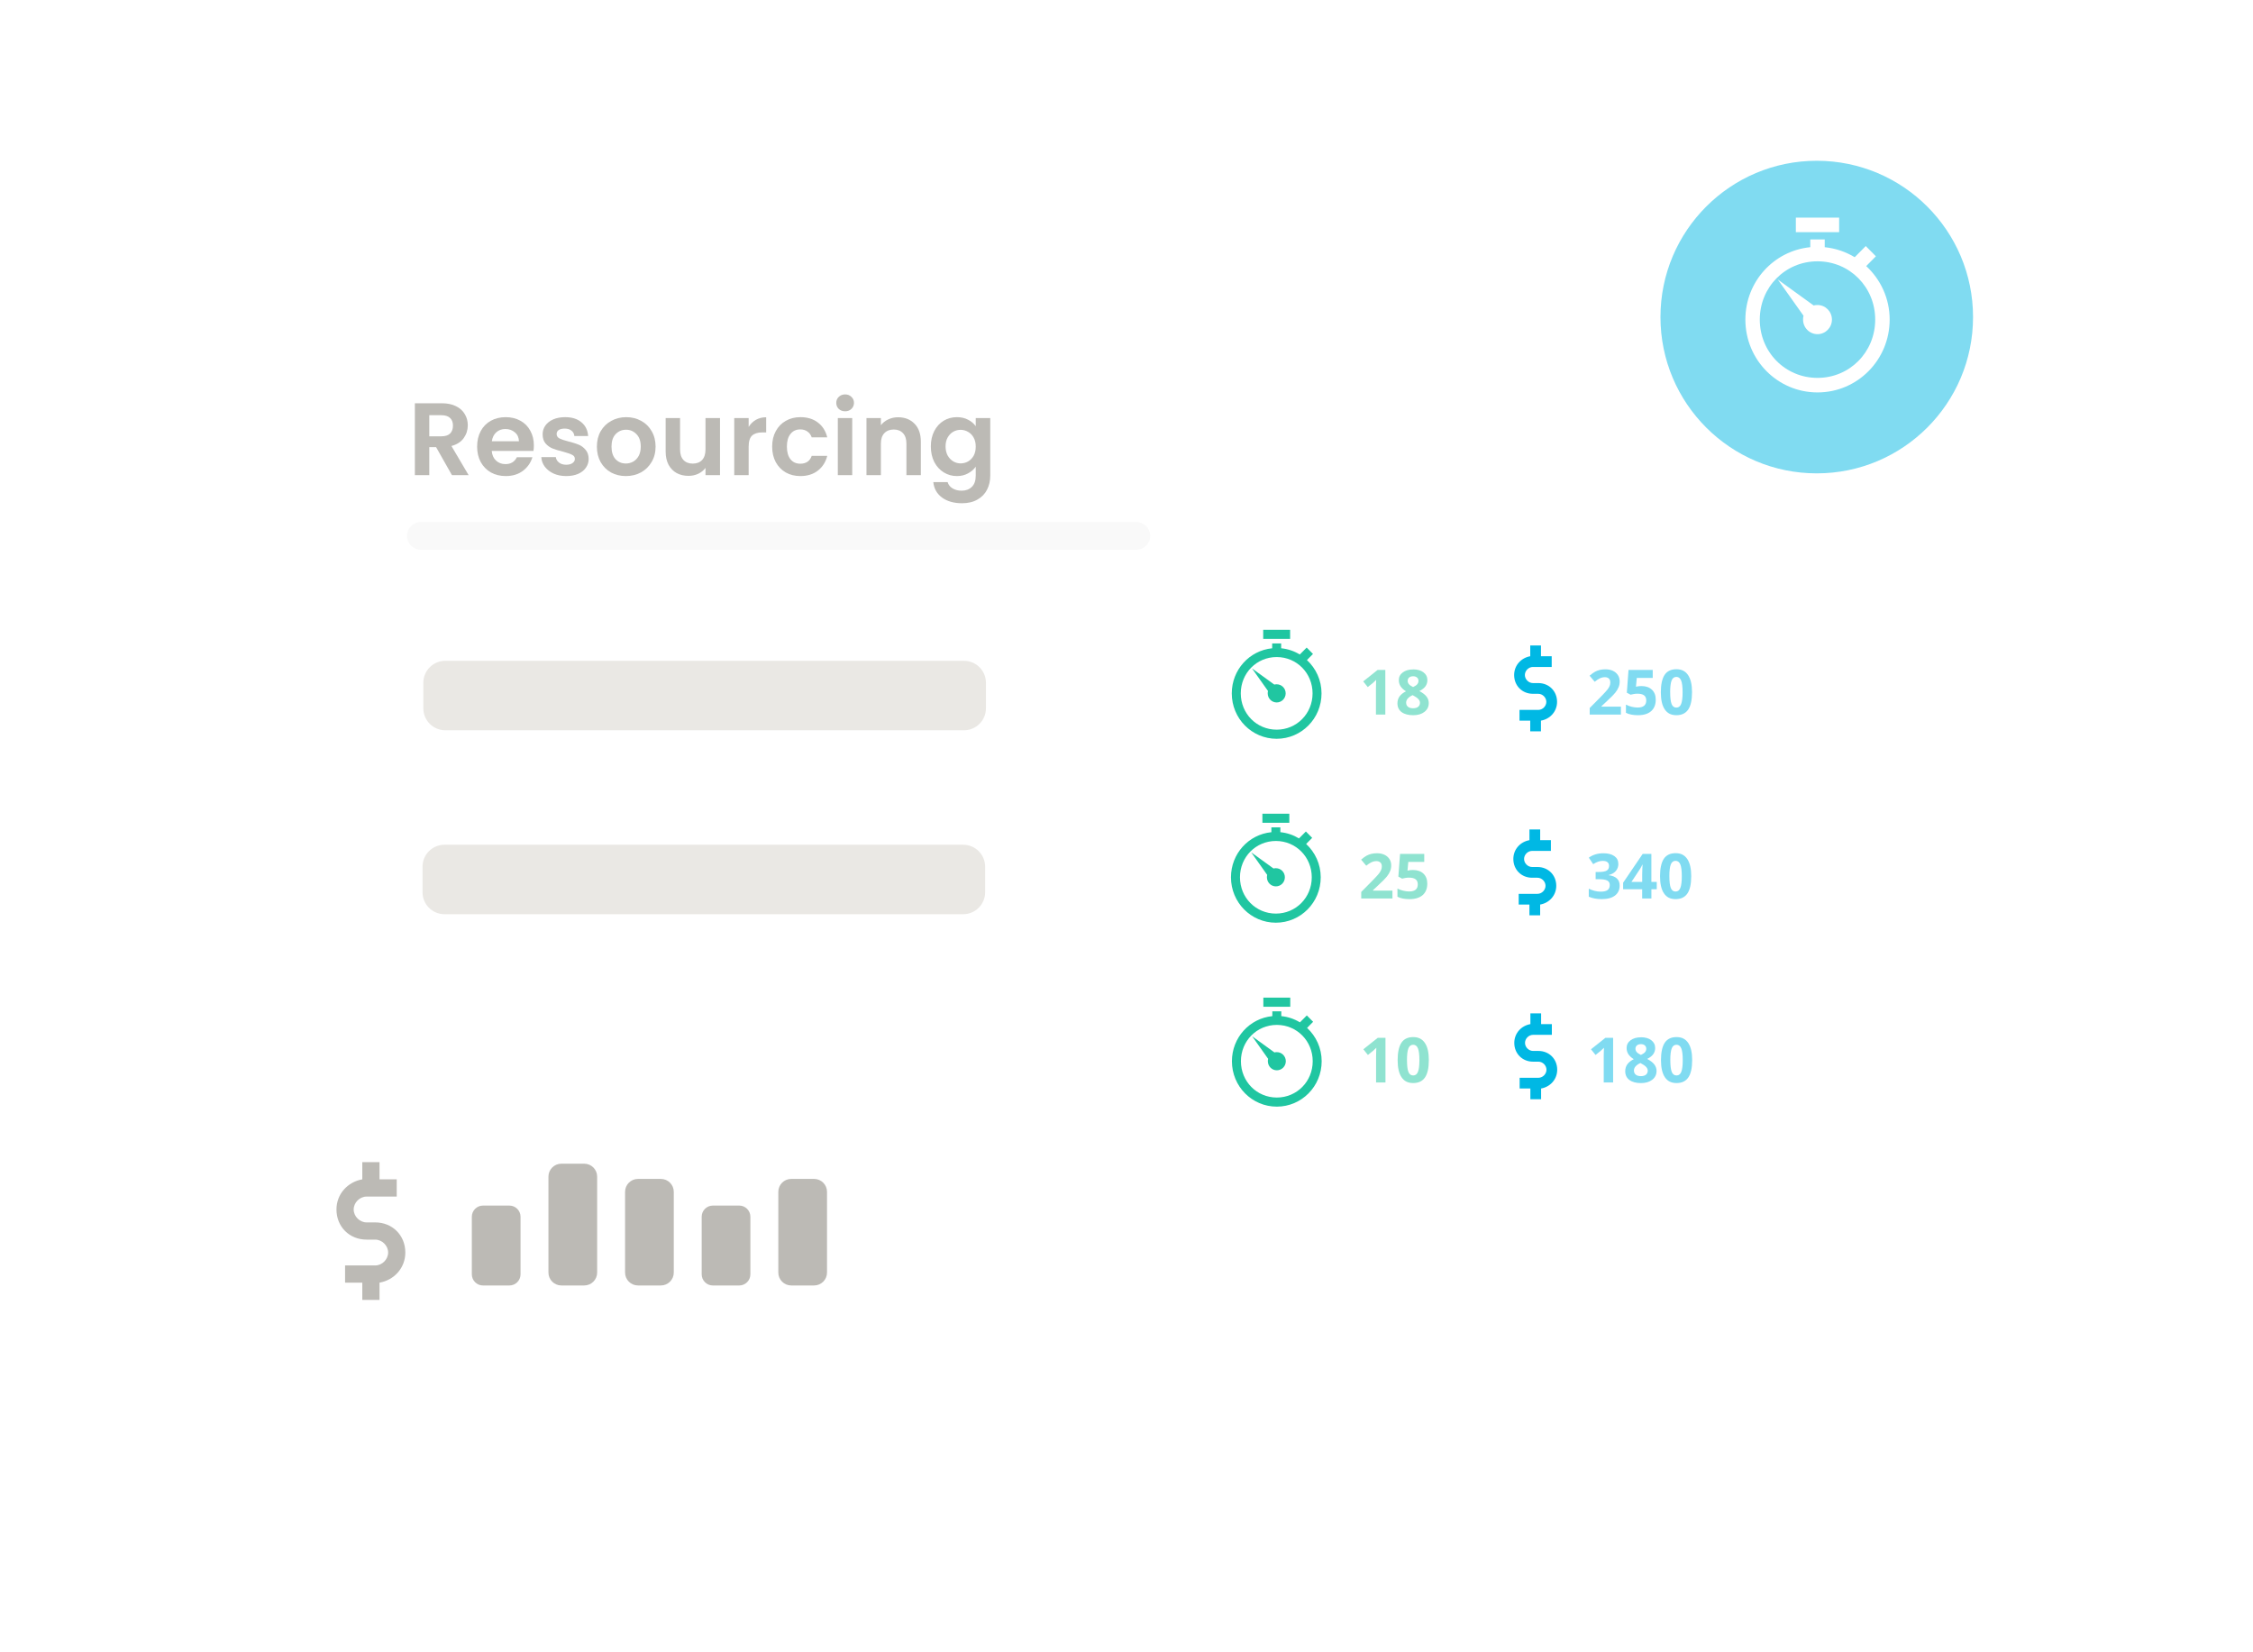 <svg width="300" height="220" viewBox="0 0 300 220" fill="none" xmlns="http://www.w3.org/2000/svg">
<g clip-path="url(#clip0_793_6056)">
<g filter="url(#filter0_d_793_6056)">
<path d="M235.569 36.403H44.959C38.636 36.403 33.51 41.529 33.51 47.852V158.331C33.51 164.654 38.636 169.78 44.959 169.78H235.569C241.892 169.78 247.017 164.654 247.017 158.331V47.852C247.017 41.529 241.892 36.403 235.569 36.403Z" fill="white"/>
</g>
<path d="M151.303 69.499H56.043C55.021 69.499 54.192 70.327 54.192 71.349C54.192 72.37 55.021 73.198 56.043 73.198H151.303C152.325 73.198 153.154 72.37 153.154 71.349C153.154 70.327 152.325 69.499 151.303 69.499Z" fill="#F9F9F9"/>
<path fill-rule="evenodd" clip-rule="evenodd" d="M203.761 85.947V87.376C202.546 87.59 201.617 88.591 201.617 89.877C201.617 91.305 202.689 92.377 204.118 92.377H204.831C205.404 92.377 205.903 92.877 205.903 93.45C205.903 94.023 205.404 94.522 204.831 94.522H202.33V95.951H203.759V97.379H205.187V95.951C206.402 95.737 207.332 94.736 207.332 93.45C207.332 92.021 206.259 90.949 204.831 90.949H204.118C203.547 90.949 203.046 90.45 203.046 89.877C203.046 89.303 203.545 88.804 204.118 88.804H206.619V87.376H205.19V85.947H203.761Z" fill="#00B8E4"/>
<path fill-rule="evenodd" clip-rule="evenodd" d="M168.203 85.067V83.857H171.787V85.067H168.203ZM169.398 86.314V85.673H170.594V86.314C171.496 86.405 172.338 86.696 173.076 87.145L173.992 86.221L174.831 87.071L174.027 87.883C175.215 88.988 175.969 90.557 175.969 92.323C175.969 95.668 173.301 98.367 169.994 98.367C166.686 98.367 164.018 95.668 164.018 92.323C164.018 89.18 166.368 86.616 169.396 86.317L169.398 86.314ZM169.996 87.485C172.664 87.485 174.776 89.622 174.776 92.32C174.776 95.018 172.664 97.154 169.996 97.154C167.328 97.154 165.217 95.018 165.217 92.32C165.217 89.622 167.328 87.485 169.996 87.485ZM168.839 91.999L166.711 88.996L169.681 91.149C169.782 91.122 169.889 91.111 169.999 91.111C170.66 91.111 171.195 91.651 171.195 92.32C171.195 92.989 170.66 93.529 169.999 93.529C169.338 93.529 168.803 92.989 168.803 92.32C168.803 92.21 168.812 92.101 168.842 91.999H168.839Z" fill="#20C6A1"/>
<path fill-rule="evenodd" clip-rule="evenodd" d="M203.654 110.438V111.866C202.44 112.08 201.51 113.081 201.51 114.367C201.51 115.796 202.582 116.868 204.011 116.868H204.724C205.297 116.868 205.796 117.367 205.796 117.94C205.796 118.514 205.297 119.013 204.724 119.013H202.223V120.441H203.652V121.87H205.08V120.441C206.295 120.228 207.225 119.227 207.225 117.94C207.225 116.512 206.153 115.44 204.724 115.44H204.011C203.441 115.44 202.939 114.94 202.939 114.367C202.939 113.794 203.438 113.295 204.011 113.295H206.512V111.866H205.083V110.438H203.654Z" fill="#00B8E4"/>
<path fill-rule="evenodd" clip-rule="evenodd" d="M168.096 109.555V108.346H171.68V109.555H168.096ZM169.292 110.803V110.161H170.487V110.803C171.389 110.893 172.231 111.184 172.969 111.634L173.885 110.71L174.724 111.56L173.921 112.371C175.108 113.476 175.862 115.045 175.862 116.811C175.862 120.156 173.194 122.855 169.887 122.855C166.58 122.855 163.911 120.156 163.911 116.811C163.911 113.668 166.261 111.104 169.289 110.805L169.292 110.803ZM169.889 111.974C172.558 111.974 174.669 114.11 174.669 116.808C174.669 119.507 172.558 121.643 169.889 121.643C167.221 121.643 165.11 119.507 165.11 116.808C165.11 114.11 167.221 111.974 169.889 111.974ZM168.732 116.487L166.604 113.485L169.574 115.637C169.676 115.61 169.782 115.599 169.892 115.599C170.553 115.599 171.088 116.139 171.088 116.808C171.088 117.477 170.553 118.018 169.892 118.018C169.231 118.018 168.697 117.477 168.697 116.808C168.697 116.699 168.705 116.589 168.735 116.487H168.732Z" fill="#20C6A1"/>
<path d="M184.47 95.145H183.214V91.706L183.225 91.141L183.244 90.524C183.036 90.732 182.89 90.869 182.808 90.935L182.125 91.484L181.519 90.727L183.433 89.202H184.464V95.145H184.47Z" fill="#8FE3D0"/>
<path d="M188.163 89.126C188.734 89.126 189.192 89.254 189.54 89.515C189.888 89.775 190.064 90.124 190.064 90.562C190.064 90.867 189.979 91.135 189.812 91.374C189.644 91.61 189.373 91.824 189 92.01C189.444 92.249 189.762 92.498 189.957 92.756C190.152 93.014 190.248 93.299 190.248 93.609C190.248 94.097 190.056 94.489 189.674 94.785C189.293 95.082 188.789 95.23 188.166 95.23C187.544 95.23 187.006 95.093 186.633 94.816C186.263 94.539 186.077 94.147 186.077 93.642C186.077 93.305 186.167 93.003 186.348 92.74C186.529 92.477 186.817 92.246 187.215 92.046C186.875 91.832 186.633 91.602 186.482 91.36C186.334 91.116 186.26 90.85 186.26 90.56C186.26 90.135 186.436 89.789 186.79 89.529C187.141 89.265 187.601 89.134 188.166 89.134L188.163 89.126ZM187.237 93.562C187.237 93.796 187.319 93.977 187.481 94.108C187.642 94.237 187.865 94.303 188.147 94.303C188.46 94.303 188.693 94.237 188.846 94.103C189 93.968 189.077 93.793 189.077 93.573C189.077 93.392 189 93.222 188.846 93.063C188.693 92.904 188.446 92.737 188.1 92.556C187.525 92.822 187.234 93.157 187.234 93.565L187.237 93.562ZM188.155 90.044C187.941 90.044 187.769 90.099 187.637 90.209C187.505 90.318 187.44 90.466 187.44 90.65C187.44 90.812 187.492 90.957 187.596 91.086C187.7 91.215 187.889 91.347 188.163 91.481C188.429 91.358 188.616 91.229 188.72 91.1C188.827 90.971 188.879 90.82 188.879 90.647C188.879 90.461 188.811 90.313 188.676 90.203C188.542 90.094 188.366 90.041 188.155 90.041V90.044Z" fill="#8FE3D0"/>
<path d="M215.833 95.144H211.678V94.27L213.17 92.761C213.611 92.309 213.899 91.996 214.036 91.821C214.171 91.645 214.27 91.484 214.33 91.335C214.39 91.187 214.42 91.031 214.42 90.872C214.42 90.633 214.355 90.455 214.223 90.34C214.091 90.225 213.916 90.165 213.696 90.165C213.477 90.165 213.244 90.217 213.025 90.323C212.808 90.428 212.58 90.579 212.347 90.776L211.664 89.967C211.958 89.718 212.199 89.542 212.391 89.438C212.583 89.334 212.794 89.257 213.022 89.199C213.249 89.144 213.504 89.117 213.787 89.117C214.157 89.117 214.486 89.186 214.771 89.32C215.057 89.454 215.276 89.646 215.435 89.89C215.594 90.134 215.671 90.414 215.671 90.727C215.671 91.001 215.624 91.256 215.526 91.497C215.43 91.739 215.281 91.983 215.079 92.235C214.876 92.487 214.522 92.846 214.012 93.313L213.247 94.031V94.089H215.835V95.144H215.833Z" fill="#80DBF1"/>
<path d="M218.591 91.349C219.164 91.349 219.622 91.511 219.962 91.832C220.302 92.153 220.472 92.597 220.472 93.156C220.472 93.82 220.267 94.33 219.858 94.689C219.45 95.046 218.863 95.227 218.103 95.227C217.442 95.227 216.908 95.12 216.502 94.906V93.82C216.716 93.935 216.965 94.026 217.25 94.1C217.536 94.171 217.804 94.207 218.059 94.207C218.827 94.207 219.208 93.891 219.208 93.263C219.208 92.635 218.811 92.364 218.018 92.364C217.876 92.364 217.717 92.378 217.544 92.408C217.371 92.435 217.228 92.465 217.121 92.498L216.622 92.23L216.847 89.202H220.069V90.266H217.947L217.837 91.432L217.98 91.404C218.144 91.366 218.35 91.347 218.594 91.347L218.591 91.349Z" fill="#80DBF1"/>
<path d="M225.302 92.174C225.302 93.214 225.132 93.982 224.791 94.478C224.451 94.977 223.928 95.227 223.22 95.227C222.513 95.227 222.019 94.969 221.671 94.453C221.323 93.938 221.15 93.178 221.15 92.172C221.15 91.165 221.32 90.351 221.657 89.852C221.994 89.353 222.518 89.106 223.223 89.106C223.928 89.106 224.427 89.367 224.778 89.888C225.129 90.409 225.304 91.168 225.304 92.172L225.302 92.174ZM222.395 92.174C222.395 92.904 222.458 93.425 222.584 93.74C222.71 94.056 222.921 94.215 223.22 94.215C223.519 94.215 223.725 94.056 223.854 93.735C223.983 93.414 224.048 92.896 224.048 92.174C224.048 91.453 223.983 90.921 223.851 90.603C223.719 90.285 223.508 90.126 223.217 90.126C222.927 90.126 222.71 90.285 222.584 90.603C222.458 90.921 222.392 91.445 222.392 92.174H222.395Z" fill="#80DBF1"/>
<path d="M185.41 119.635H181.256V118.761L182.748 117.252C183.189 116.8 183.477 116.487 183.614 116.312C183.748 116.136 183.847 115.974 183.908 115.826C183.968 115.678 183.998 115.522 183.998 115.363C183.998 115.124 183.932 114.946 183.801 114.831C183.669 114.716 183.493 114.655 183.274 114.655C183.055 114.655 182.822 114.708 182.602 114.814C182.386 114.919 182.158 115.07 181.925 115.267L181.242 114.458C181.535 114.208 181.777 114.033 181.969 113.929C182.161 113.825 182.372 113.748 182.599 113.69C182.827 113.635 183.082 113.608 183.365 113.608C183.735 113.608 184.064 113.676 184.349 113.811C184.634 113.945 184.854 114.137 185.013 114.381C185.172 114.625 185.248 114.905 185.248 115.218C185.248 115.492 185.202 115.747 185.103 115.988C185.007 116.229 184.859 116.474 184.656 116.726C184.453 116.978 184.099 117.337 183.589 117.804L182.824 118.522V118.58H185.413V119.635H185.41Z" fill="#8FE3D0"/>
<path d="M188.169 115.84C188.742 115.84 189.2 116.002 189.54 116.323C189.88 116.644 190.05 117.088 190.05 117.647C190.05 118.311 189.844 118.821 189.436 119.18C189.027 119.537 188.44 119.718 187.681 119.718C187.02 119.718 186.485 119.611 186.079 119.397V118.311C186.293 118.426 186.543 118.516 186.828 118.59C187.113 118.662 187.382 118.697 187.637 118.697C188.405 118.697 188.786 118.382 188.786 117.754C188.786 117.126 188.388 116.855 187.596 116.855C187.453 116.855 187.294 116.868 187.121 116.899C186.949 116.926 186.806 116.956 186.699 116.989L186.2 116.72L186.425 113.693H189.647V114.757H187.525L187.415 115.922L187.557 115.895C187.722 115.856 187.928 115.837 188.172 115.837L188.169 115.84Z" fill="#8FE3D0"/>
<path d="M215.493 115.023C215.493 115.393 215.38 115.708 215.155 115.969C214.93 116.229 214.615 116.407 214.209 116.506V116.531C214.689 116.591 215.051 116.737 215.298 116.967C215.545 117.197 215.668 117.51 215.668 117.905C215.668 118.475 215.46 118.922 215.046 119.24C214.632 119.558 214.039 119.717 213.269 119.717C212.624 119.717 212.051 119.61 211.555 119.396V118.327C211.785 118.442 212.037 118.538 212.314 118.612C212.591 118.686 212.866 118.722 213.134 118.722C213.548 118.722 213.855 118.651 214.053 118.511C214.25 118.371 214.349 118.143 214.349 117.831C214.349 117.551 214.234 117.353 214.006 117.238C213.779 117.123 213.417 117.063 212.918 117.063H212.468V116.1H212.926C213.387 116.1 213.724 116.04 213.935 115.919C214.149 115.799 214.253 115.593 214.253 115.3C214.253 114.85 213.971 114.625 213.408 114.625C213.214 114.625 213.014 114.658 212.813 114.724C212.613 114.79 212.388 114.902 212.142 115.061L211.56 114.194C212.103 113.805 212.748 113.61 213.499 113.61C214.113 113.61 214.599 113.736 214.955 113.983C215.312 114.233 215.49 114.578 215.49 115.023H215.493Z" fill="#80DBF1"/>
<path d="M220.61 118.404H219.894V119.636H218.665V118.404H216.129V117.529L218.734 113.693H219.891V117.428H220.607V118.404H220.61ZM218.668 117.428V116.419C218.668 116.252 218.674 116.008 218.687 115.687C218.701 115.366 218.712 115.182 218.72 115.13H218.687C218.586 115.352 218.465 115.569 218.325 115.78L217.237 117.425H218.668V117.428Z" fill="#80DBF1"/>
<path d="M225.195 116.665C225.195 117.705 225.025 118.473 224.685 118.969C224.345 119.468 223.821 119.718 223.113 119.718C222.406 119.718 221.912 119.46 221.564 118.944C221.216 118.429 221.043 117.669 221.043 116.663C221.043 115.656 221.213 114.842 221.55 114.343C221.888 113.844 222.411 113.597 223.116 113.597C223.821 113.597 224.32 113.857 224.671 114.378C225.022 114.899 225.197 115.659 225.197 116.663L225.195 116.665ZM222.288 116.665C222.288 117.395 222.351 117.916 222.477 118.231C222.603 118.547 222.814 118.706 223.113 118.706C223.412 118.706 223.618 118.547 223.747 118.226C223.876 117.905 223.942 117.387 223.942 116.665C223.942 115.944 223.876 115.412 223.744 115.094C223.612 114.776 223.401 114.617 223.111 114.617C222.82 114.617 222.603 114.776 222.477 115.094C222.351 115.412 222.285 115.936 222.285 116.665H222.288Z" fill="#80DBF1"/>
<path d="M184.489 144.126H183.233V140.688L183.244 140.123L183.263 139.506C183.055 139.714 182.909 139.851 182.827 139.917L182.144 140.466L181.538 139.709L183.452 138.184H184.484V144.126H184.489Z" fill="#8FE3D0"/>
<path d="M190.256 141.154C190.256 142.193 190.086 142.961 189.746 143.457C189.406 143.957 188.882 144.206 188.175 144.206C187.467 144.206 186.973 143.948 186.625 143.433C186.277 142.917 186.104 142.158 186.104 141.151C186.104 140.145 186.274 139.33 186.611 138.831C186.949 138.332 187.472 138.085 188.177 138.085C188.882 138.085 189.381 138.346 189.732 138.867C190.083 139.388 190.259 140.148 190.259 141.151L190.256 141.154ZM187.349 141.154C187.349 141.883 187.412 142.404 187.538 142.72C187.664 143.035 187.876 143.194 188.175 143.194C188.473 143.194 188.679 143.035 188.808 142.714C188.937 142.393 189.003 141.875 189.003 141.154C189.003 140.433 188.937 139.901 188.805 139.583C188.674 139.265 188.462 139.106 188.172 139.106C187.881 139.106 187.664 139.265 187.538 139.583C187.412 139.901 187.346 140.425 187.346 141.154H187.349Z" fill="#8FE3D0"/>
<path d="M214.802 144.126H213.546V140.688L213.557 140.123L213.576 139.506C213.368 139.714 213.222 139.851 213.14 139.917L212.457 140.466L211.851 139.709L213.765 138.184H214.796V144.126H214.802Z" fill="#80DBF1"/>
<path d="M218.495 138.107C219.066 138.107 219.524 138.236 219.872 138.497C220.22 138.757 220.396 139.105 220.396 139.544C220.396 139.848 220.311 140.117 220.143 140.356C219.976 140.592 219.705 140.806 219.332 140.992C219.776 141.231 220.094 141.48 220.289 141.738C220.483 141.996 220.579 142.281 220.579 142.591C220.579 143.079 220.387 143.471 220.006 143.767C219.625 144.063 219.12 144.211 218.498 144.211C217.875 144.211 217.338 144.074 216.965 143.797C216.595 143.52 216.408 143.128 216.408 142.624C216.408 142.286 216.499 141.985 216.68 141.721C216.861 141.458 217.149 141.228 217.546 141.028C217.206 140.814 216.965 140.583 216.814 140.342C216.666 140.098 216.592 139.832 216.592 139.541C216.592 139.116 216.768 138.771 217.121 138.51C217.472 138.247 217.933 138.115 218.498 138.115L218.495 138.107ZM217.568 142.544C217.568 142.777 217.651 142.958 217.812 143.09C217.974 143.219 218.196 143.285 218.479 143.285C218.791 143.285 219.024 143.219 219.178 143.084C219.332 142.95 219.408 142.774 219.408 142.555C219.408 142.374 219.332 142.204 219.178 142.045C219.024 141.886 218.778 141.719 218.432 141.538C217.856 141.804 217.566 142.138 217.566 142.547L217.568 142.544ZM218.487 139.026C218.273 139.026 218.1 139.081 217.969 139.19C217.837 139.3 217.771 139.448 217.771 139.632C217.771 139.794 217.823 139.939 217.928 140.068C218.032 140.197 218.221 140.328 218.495 140.463C218.761 140.339 218.948 140.21 219.052 140.082C219.159 139.953 219.211 139.802 219.211 139.629C219.211 139.443 219.142 139.295 219.008 139.185C218.874 139.075 218.698 139.023 218.487 139.023V139.026Z" fill="#80DBF1"/>
<path d="M225.321 141.154C225.321 142.193 225.151 142.961 224.811 143.457C224.471 143.957 223.947 144.206 223.239 144.206C222.532 144.206 222.038 143.948 221.69 143.433C221.342 142.917 221.169 142.158 221.169 141.151C221.169 140.145 221.339 139.33 221.676 138.831C222.014 138.332 222.537 138.085 223.242 138.085C223.947 138.085 224.446 138.346 224.797 138.867C225.148 139.388 225.323 140.148 225.323 141.151L225.321 141.154ZM222.414 141.154C222.414 141.883 222.477 142.404 222.603 142.72C222.729 143.035 222.94 143.194 223.239 143.194C223.538 143.194 223.744 143.035 223.873 142.714C224.002 142.393 224.067 141.875 224.067 141.154C224.067 140.433 224.002 139.901 223.87 139.583C223.738 139.265 223.527 139.106 223.237 139.106C222.946 139.106 222.729 139.265 222.603 139.583C222.477 139.901 222.411 140.425 222.411 141.154H222.414Z" fill="#80DBF1"/>
<path fill-rule="evenodd" clip-rule="evenodd" d="M203.781 134.929V136.357C202.566 136.571 201.636 137.572 201.636 138.858C201.636 140.287 202.708 141.359 204.137 141.359H204.85C205.423 141.359 205.922 141.858 205.922 142.431C205.922 143.005 205.423 143.504 204.85 143.504H202.349V144.932H203.778V146.361H205.207V144.932C206.421 144.718 207.351 143.718 207.351 142.431C207.351 141.003 206.279 139.931 204.85 139.931H204.137C203.567 139.931 203.065 139.431 203.065 138.858C203.065 138.285 203.564 137.786 204.137 137.786H206.638V136.357H205.209V134.929H203.781Z" fill="#00B8E4"/>
<path fill-rule="evenodd" clip-rule="evenodd" d="M168.222 134.046V132.836H171.806V134.046H168.222ZM169.418 135.293V134.652H170.613V135.293C171.515 135.384 172.357 135.675 173.095 136.124L174.011 135.2L174.85 136.05L174.046 136.862C175.234 137.967 175.988 139.536 175.988 141.302C175.988 144.647 173.32 147.346 170.013 147.346C166.705 147.346 164.037 144.647 164.037 141.302C164.037 138.159 166.387 135.595 169.415 135.296L169.418 135.293ZM170.015 136.464C172.684 136.464 174.795 138.601 174.795 141.299C174.795 143.997 172.684 146.134 170.015 146.134C167.347 146.134 165.236 143.997 165.236 141.299C165.236 138.601 167.347 136.464 170.015 136.464ZM168.858 140.978L166.73 137.975L169.7 140.128C169.801 140.101 169.908 140.09 170.018 140.09C170.679 140.09 171.214 140.63 171.214 141.299C171.214 141.968 170.679 142.508 170.018 142.508C169.357 142.508 168.822 141.968 168.822 141.299C168.822 141.189 168.831 141.08 168.861 140.978H168.858Z" fill="#20C6A1"/>
<path d="M128.358 87.985H59.295C57.679 87.985 56.369 89.295 56.369 90.911V94.308C56.369 95.924 57.679 97.234 59.295 97.234H128.358C129.974 97.234 131.284 95.924 131.284 94.308V90.911C131.284 89.295 129.974 87.985 128.358 87.985Z" fill="#EAE8E4"/>
<path d="M128.251 112.475H59.188C57.572 112.475 56.262 113.785 56.262 115.401V118.799C56.262 120.415 57.572 121.725 59.188 121.725H128.251C129.867 121.725 131.177 120.415 131.177 118.799V115.401C131.177 113.785 129.867 112.475 128.251 112.475Z" fill="#EAE8E4"/>
<path d="M128.377 136.966H59.314C57.699 136.966 56.389 138.276 56.389 139.892V143.29C56.389 144.906 57.699 146.216 59.314 146.216H128.377C129.993 146.216 131.303 144.906 131.303 143.29V139.892C131.303 138.276 129.993 136.966 128.377 136.966Z" fill="#EAE8E4"/>
<g filter="url(#filter1_d_793_6056)">
<path d="M241.911 63.027C253.405 63.027 262.722 53.71 262.722 42.217C262.722 30.723 253.405 21.406 241.911 21.406C230.418 21.406 221.1 30.723 221.1 42.217C221.1 53.71 230.418 63.027 241.911 63.027Z" fill="#80DBF1"/>
</g>
<path fill-rule="evenodd" clip-rule="evenodd" d="M239.128 30.913V28.974H244.892V30.913H239.128ZM241.05 32.915V31.884H242.972V32.915C244.426 33.06 245.775 33.529 246.965 34.248L248.435 32.761L249.787 34.124L248.495 35.427C250.407 37.201 251.619 39.721 251.619 42.551C251.619 47.92 247.33 52.25 242.013 52.25C236.695 52.25 232.407 47.92 232.407 42.551C232.407 37.508 236.185 33.392 241.053 32.912L241.05 32.915ZM242.01 34.793C246.299 34.793 249.694 38.224 249.694 42.554C249.694 46.884 246.299 50.314 242.01 50.314C237.721 50.314 234.326 46.884 234.326 42.554C234.326 38.224 237.721 34.793 242.01 34.793ZM240.148 42.038L236.726 37.218L241.5 40.673C241.662 40.626 241.834 40.612 242.01 40.612C243.071 40.612 243.932 41.479 243.932 42.551C243.932 43.623 243.074 44.493 242.01 44.493C240.946 44.493 240.088 43.626 240.088 42.551C240.088 42.373 240.101 42.197 240.148 42.036V42.038Z" fill="white"/>
<g filter="url(#filter2_d_793_6056)">
<path d="M127.848 136.237H31.681C25.552 136.237 20.583 141.205 20.583 147.334V177.855C20.583 183.985 25.552 188.953 31.681 188.953H127.848C133.977 188.953 138.946 183.985 138.946 177.855V147.334C138.946 141.205 133.977 136.237 127.848 136.237Z" fill="white"/>
</g>
<path fill-rule="evenodd" clip-rule="evenodd" d="M48.241 154.736V157.028C46.294 157.371 44.802 158.978 44.802 161.04C44.802 163.333 46.522 165.052 48.814 165.052H49.961C50.879 165.052 51.683 165.856 51.683 166.771C51.683 167.687 50.879 168.491 49.961 168.491H45.949V170.783H48.241V173.076H50.534V170.783C52.481 170.441 53.972 168.834 53.972 166.771C53.972 164.479 52.253 162.76 49.961 162.76H48.814C47.898 162.76 47.095 161.956 47.095 161.04C47.095 160.124 47.898 159.321 48.814 159.321H52.826V157.028H50.534V154.736H48.241Z" fill="#BCBAB5"/>
<path d="M87.998 156.97H84.952C84.002 156.97 83.232 157.74 83.232 158.69V169.437C83.232 170.386 84.002 171.156 84.952 171.156H87.998C88.948 171.156 89.718 170.386 89.718 169.437V158.69C89.718 157.74 88.948 156.97 87.998 156.97Z" fill="#BCBAB5"/>
<path d="M77.794 154.944H74.748C73.798 154.944 73.028 155.714 73.028 156.663V169.437C73.028 170.386 73.798 171.156 74.748 171.156H77.794C78.744 171.156 79.514 170.386 79.514 169.437V156.663C79.514 155.714 78.744 154.944 77.794 154.944Z" fill="#BCBAB5"/>
<path d="M67.824 160.519H64.316C63.494 160.519 62.827 161.186 62.827 162.008V169.67C62.827 170.492 63.494 171.159 64.316 171.159H67.824C68.646 171.159 69.313 170.492 69.313 169.67V162.008C69.313 161.186 68.646 160.519 67.824 160.519Z" fill="#BCBAB5"/>
<path d="M108.403 156.97H105.356C104.407 156.97 103.637 157.74 103.637 158.69V169.437C103.637 170.386 104.407 171.156 105.356 171.156H108.403C109.353 171.156 110.122 170.386 110.122 169.437V158.69C110.122 157.74 109.353 156.97 108.403 156.97Z" fill="#BCBAB5"/>
<path d="M98.43 160.519H94.922C94.1 160.519 93.433 161.186 93.433 162.008V169.67C93.433 170.492 94.1 171.159 94.922 171.159H98.43C99.252 171.159 99.918 170.492 99.918 169.67V162.008C99.918 161.186 99.252 160.519 98.43 160.519Z" fill="#BCBAB5"/>
<path d="M60.178 63.263L58.067 59.534H57.162V63.263H55.242V53.693H58.834C59.575 53.693 60.206 53.825 60.727 54.09C61.248 54.346 61.636 54.698 61.892 55.146C62.157 55.585 62.29 56.079 62.29 56.627C62.29 57.258 62.107 57.829 61.741 58.341C61.376 58.844 60.832 59.191 60.11 59.383L62.399 63.263H60.178ZM57.162 58.094H58.766C59.287 58.094 59.675 57.971 59.931 57.724C60.187 57.468 60.315 57.116 60.315 56.668C60.315 56.229 60.187 55.891 59.931 55.654C59.675 55.407 59.287 55.283 58.766 55.283H57.162V58.094Z" fill="#BCBAB5"/>
<path d="M71.087 59.301C71.087 59.575 71.069 59.822 71.032 60.041H65.479C65.525 60.59 65.717 61.019 66.055 61.33C66.393 61.641 66.809 61.796 67.303 61.796C68.016 61.796 68.523 61.49 68.825 60.877H70.895C70.676 61.609 70.255 62.212 69.634 62.687C69.012 63.154 68.249 63.387 67.344 63.387C66.613 63.387 65.955 63.227 65.37 62.907C64.794 62.578 64.341 62.116 64.012 61.522C63.692 60.928 63.532 60.242 63.532 59.465C63.532 58.679 63.692 57.989 64.012 57.395C64.332 56.801 64.78 56.344 65.356 56.024C65.932 55.704 66.594 55.544 67.344 55.544C68.066 55.544 68.71 55.699 69.277 56.01C69.853 56.321 70.296 56.764 70.607 57.34C70.927 57.907 71.087 58.56 71.087 59.301ZM69.099 58.752C69.09 58.259 68.912 57.866 68.564 57.573C68.217 57.271 67.792 57.121 67.289 57.121C66.814 57.121 66.412 57.267 66.083 57.559C65.763 57.843 65.566 58.24 65.493 58.752H69.099Z" fill="#BCBAB5"/>
<path d="M75.395 63.387C74.773 63.387 74.216 63.277 73.722 63.057C73.229 62.829 72.836 62.523 72.543 62.139C72.26 61.755 72.104 61.33 72.077 60.864H74.01C74.047 61.156 74.188 61.398 74.435 61.59C74.691 61.782 75.007 61.878 75.381 61.878C75.747 61.878 76.03 61.805 76.231 61.659C76.442 61.513 76.547 61.325 76.547 61.097C76.547 60.85 76.419 60.667 76.163 60.548C75.916 60.42 75.518 60.283 74.97 60.137C74.403 60 73.937 59.858 73.571 59.712C73.215 59.566 72.904 59.342 72.639 59.04C72.383 58.739 72.255 58.332 72.255 57.82C72.255 57.399 72.374 57.016 72.612 56.668C72.858 56.321 73.206 56.047 73.654 55.846C74.111 55.644 74.645 55.544 75.258 55.544C76.163 55.544 76.885 55.772 77.424 56.229C77.964 56.677 78.261 57.285 78.316 58.053H76.478C76.451 57.751 76.323 57.514 76.094 57.34C75.875 57.157 75.578 57.066 75.203 57.066C74.856 57.066 74.586 57.13 74.394 57.258C74.211 57.386 74.12 57.564 74.12 57.792C74.12 58.048 74.248 58.245 74.504 58.382C74.76 58.51 75.157 58.643 75.697 58.78C76.245 58.917 76.698 59.059 77.054 59.205C77.41 59.351 77.717 59.58 77.973 59.89C78.238 60.192 78.375 60.594 78.384 61.097C78.384 61.536 78.261 61.929 78.014 62.276C77.776 62.623 77.429 62.898 76.972 63.099C76.524 63.291 75.998 63.387 75.395 63.387Z" fill="#BCBAB5"/>
<path d="M83.333 63.387C82.601 63.387 81.943 63.227 81.358 62.907C80.773 62.578 80.312 62.116 79.974 61.522C79.644 60.928 79.48 60.242 79.48 59.465C79.48 58.688 79.649 58.003 79.987 57.409C80.335 56.814 80.805 56.357 81.399 56.037C81.994 55.708 82.656 55.544 83.388 55.544C84.119 55.544 84.781 55.708 85.376 56.037C85.97 56.357 86.436 56.814 86.774 57.409C87.121 58.003 87.295 58.688 87.295 59.465C87.295 60.242 87.117 60.928 86.76 61.522C86.413 62.116 85.938 62.578 85.335 62.907C84.74 63.227 84.073 63.387 83.333 63.387ZM83.333 61.714C83.68 61.714 84.004 61.632 84.306 61.467C84.617 61.293 84.864 61.037 85.047 60.699C85.229 60.361 85.321 59.95 85.321 59.465C85.321 58.743 85.129 58.19 84.745 57.806C84.37 57.413 83.909 57.217 83.36 57.217C82.812 57.217 82.35 57.413 81.975 57.806C81.61 58.19 81.427 58.743 81.427 59.465C81.427 60.187 81.605 60.745 81.962 61.138C82.327 61.522 82.784 61.714 83.333 61.714Z" fill="#BCBAB5"/>
<path d="M95.874 55.667V63.263H93.941V62.303C93.694 62.633 93.37 62.893 92.968 63.085C92.574 63.268 92.145 63.359 91.679 63.359C91.085 63.359 90.559 63.236 90.102 62.989C89.645 62.733 89.284 62.363 89.019 61.878C88.763 61.385 88.635 60.8 88.635 60.123V55.667H90.554V59.849C90.554 60.452 90.705 60.919 91.007 61.248C91.308 61.568 91.72 61.728 92.241 61.728C92.771 61.728 93.187 61.568 93.489 61.248C93.79 60.919 93.941 60.452 93.941 59.849V55.667H95.874Z" fill="#BCBAB5"/>
<path d="M99.688 56.846C99.934 56.444 100.254 56.129 100.648 55.9C101.05 55.672 101.507 55.557 102.019 55.557V57.573H101.511C100.908 57.573 100.451 57.715 100.14 57.998C99.839 58.282 99.688 58.775 99.688 59.479V63.263H97.768V55.667H99.688V56.846Z" fill="#BCBAB5"/>
<path d="M102.818 59.465C102.818 58.679 102.978 57.994 103.298 57.409C103.618 56.814 104.061 56.357 104.628 56.037C105.195 55.708 105.844 55.544 106.575 55.544C107.516 55.544 108.293 55.782 108.906 56.257C109.527 56.723 109.943 57.381 110.153 58.231H108.083C107.973 57.902 107.786 57.646 107.521 57.463C107.265 57.271 106.945 57.175 106.561 57.175C106.013 57.175 105.578 57.377 105.259 57.779C104.939 58.172 104.779 58.734 104.779 59.465C104.779 60.187 104.939 60.749 105.259 61.152C105.578 61.545 106.013 61.741 106.561 61.741C107.338 61.741 107.845 61.394 108.083 60.699H110.153C109.943 61.522 109.527 62.175 108.906 62.66C108.284 63.144 107.507 63.387 106.575 63.387C105.844 63.387 105.195 63.227 104.628 62.907C104.061 62.578 103.618 62.121 103.298 61.536C102.978 60.941 102.818 60.251 102.818 59.465Z" fill="#BCBAB5"/>
<path d="M112.533 54.762C112.195 54.762 111.912 54.657 111.683 54.447C111.464 54.228 111.354 53.958 111.354 53.638C111.354 53.318 111.464 53.053 111.683 52.843C111.912 52.623 112.195 52.514 112.533 52.514C112.871 52.514 113.15 52.623 113.37 52.843C113.598 53.053 113.712 53.318 113.712 53.638C113.712 53.958 113.598 54.228 113.37 54.447C113.15 54.657 112.871 54.762 112.533 54.762ZM113.479 55.667V63.263H111.56V55.667H113.479Z" fill="#BCBAB5"/>
<path d="M119.585 55.557C120.49 55.557 121.221 55.846 121.779 56.421C122.336 56.988 122.615 57.783 122.615 58.807V63.263H120.696V59.068C120.696 58.464 120.545 58.003 120.243 57.683C119.942 57.354 119.53 57.189 119.009 57.189C118.479 57.189 118.059 57.354 117.748 57.683C117.446 58.003 117.295 58.464 117.295 59.068V63.263H115.376V55.667H117.295V56.613C117.551 56.284 117.876 56.028 118.269 55.846C118.671 55.654 119.11 55.557 119.585 55.557Z" fill="#BCBAB5"/>
<path d="M127.416 55.544C127.983 55.544 128.481 55.658 128.91 55.887C129.34 56.106 129.678 56.394 129.925 56.75V55.667H131.858V63.318C131.858 64.022 131.717 64.648 131.433 65.197C131.15 65.754 130.725 66.193 130.158 66.513C129.591 66.842 128.906 67.006 128.102 67.006C127.023 67.006 126.136 66.755 125.442 66.252C124.756 65.749 124.368 65.064 124.276 64.196H126.182C126.283 64.543 126.497 64.817 126.826 65.018C127.165 65.228 127.571 65.334 128.047 65.334C128.604 65.334 129.057 65.165 129.404 64.826C129.751 64.497 129.925 63.995 129.925 63.318V62.139C129.678 62.495 129.336 62.792 128.897 63.03C128.467 63.268 127.974 63.387 127.416 63.387C126.776 63.387 126.191 63.222 125.661 62.893C125.131 62.564 124.71 62.102 124.4 61.508C124.098 60.905 123.947 60.215 123.947 59.438C123.947 58.67 124.098 57.989 124.4 57.395C124.71 56.801 125.126 56.344 125.647 56.024C126.177 55.704 126.767 55.544 127.416 55.544ZM129.925 59.465C129.925 58.999 129.834 58.601 129.651 58.272C129.468 57.934 129.221 57.678 128.91 57.505C128.6 57.322 128.266 57.23 127.91 57.23C127.553 57.23 127.224 57.317 126.922 57.491C126.621 57.664 126.374 57.92 126.182 58.259C125.999 58.588 125.908 58.981 125.908 59.438C125.908 59.895 125.999 60.297 126.182 60.644C126.374 60.983 126.621 61.243 126.922 61.426C127.233 61.609 127.562 61.7 127.91 61.7C128.266 61.7 128.6 61.613 128.91 61.44C129.221 61.257 129.468 61.001 129.651 60.672C129.834 60.334 129.925 59.931 129.925 59.465Z" fill="#BCBAB5"/>
</g>
<defs>
<filter id="filter0_d_793_6056" x="14.427" y="14.457" width="270.754" height="190.624" filterUnits="userSpaceOnUse" color-interpolation-filters="sRGB">
<feFlood flood-opacity="0" result="BackgroundImageFix"/>
<feColorMatrix in="SourceAlpha" type="matrix" values="0 0 0 0 0 0 0 0 0 0 0 0 0 0 0 0 0 0 127 0" result="hardAlpha"/>
<feOffset dx="9.54" dy="6.677"/>
<feGaussianBlur stdDeviation="14.312"/>
<feColorMatrix type="matrix" values="0 0 0 0 0 0 0 0 0 0 0 0 0 0 0 0 0 0 0.1 0"/>
<feBlend mode="normal" in2="BackgroundImageFix" result="effect1_dropShadow_793_6056"/>
<feBlend mode="normal" in="SourceGraphic" in2="effect1_dropShadow_793_6056" result="shape"/>
</filter>
<filter id="filter1_d_793_6056" x="208.152" y="8.457" width="67.519" height="67.519" filterUnits="userSpaceOnUse" color-interpolation-filters="sRGB">
<feFlood flood-opacity="0" result="BackgroundImageFix"/>
<feColorMatrix in="SourceAlpha" type="matrix" values="0 0 0 0 0 0 0 0 0 0 0 0 0 0 0 0 0 0 127 0" result="hardAlpha"/>
<feOffset/>
<feGaussianBlur stdDeviation="6.474"/>
<feColorMatrix type="matrix" values="0 0 0 0 0 0 0 0 0 0.722 0 0 0 0 0.894 0 0 0 0.2 0"/>
<feBlend mode="normal" in2="BackgroundImageFix" result="effect1_dropShadow_793_6056"/>
<feBlend mode="normal" in="SourceGraphic" in2="effect1_dropShadow_793_6056" result="shape"/>
</filter>
<filter id="filter2_d_793_6056" x="9.483" y="125.136" width="140.564" height="74.918" filterUnits="userSpaceOnUse" color-interpolation-filters="sRGB">
<feFlood flood-opacity="0" result="BackgroundImageFix"/>
<feColorMatrix in="SourceAlpha" type="matrix" values="0 0 0 0 0 0 0 0 0 0 0 0 0 0 0 0 0 0 127 0" result="hardAlpha"/>
<feOffset/>
<feGaussianBlur stdDeviation="5.55"/>
<feColorMatrix type="matrix" values="0 0 0 0 0 0 0 0 0 0 0 0 0 0 0 0 0 0 0.07 0"/>
<feBlend mode="normal" in2="BackgroundImageFix" result="effect1_dropShadow_793_6056"/>
<feBlend mode="normal" in="SourceGraphic" in2="effect1_dropShadow_793_6056" result="shape"/>
</filter>
<clipPath id="clip0_793_6056">
<rect width="300" height="220" fill="white"/>
</clipPath>
</defs>
</svg>

